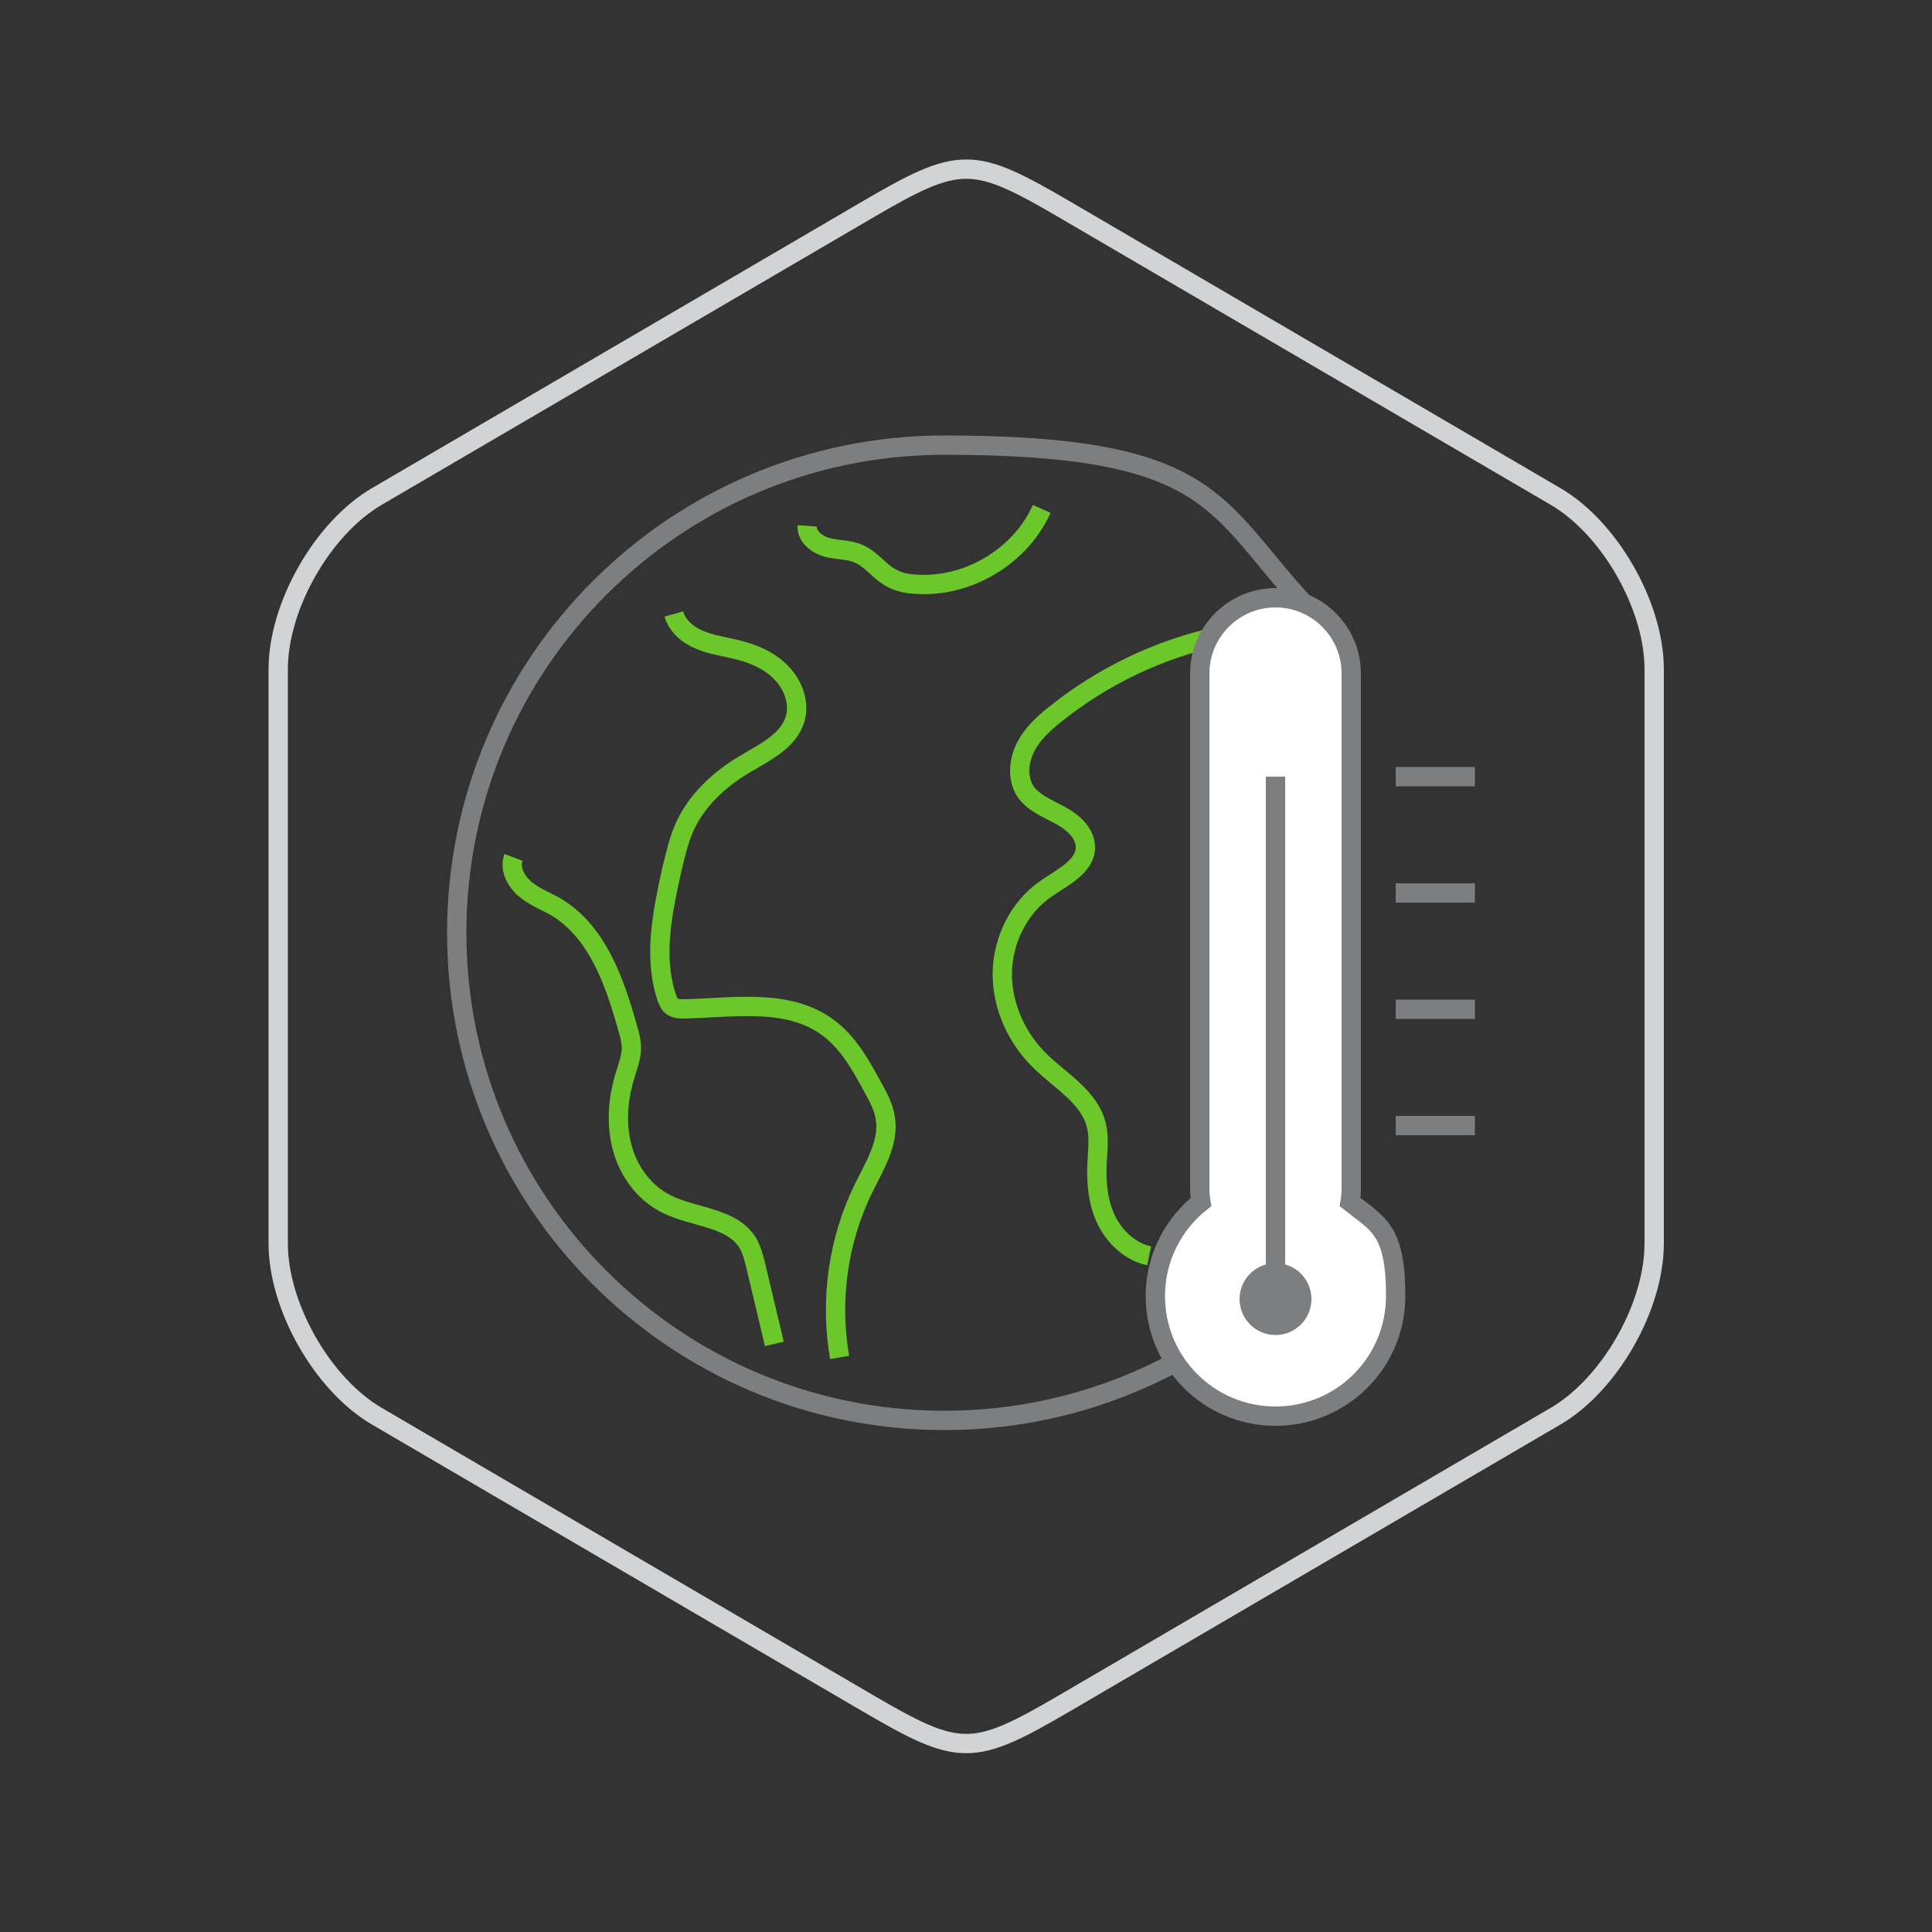 <?xml version="1.0" encoding="UTF-8"?>
<svg id="Layer_1" xmlns="http://www.w3.org/2000/svg" viewBox="0 0 500 500">
  <rect x="0" y="0" width="500" height="500" fill="#333333" stroke="none"/>
  <defs>
    <style>
      .cls-1 {
        fill: #7d7e7f;
      }

      .cls-2, .cls-3, .cls-4 {
        fill: none;
      }

      .cls-2, .cls-3, .cls-4, .cls-5 {
        stroke-miterlimit: 10;
        stroke-width: 5px;
      }

      .cls-2, .cls-5 {
        stroke: #7d7e7f;
      }

      .cls-3 {
        stroke: #d1d3d4;
      }

      .cls-4 {
        stroke: #6cc72b;
      }

      .cls-5 {
        fill: #fff;
      }
    </style>
  </defs>
  <path class="cls-3" d="M402.6,128.5l-127.1-74.3c-23.8-13.9-27.1-13.9-50.9,0l-127.1,74.3c-14,8.2-25.5,28.3-25.5,44.7v148.6c0,16.4,11.5,36.5,25.5,44.7l127.1,74.3c23.8,13.9,27.1,13.9,50.9,0l127.1-74.3c14-8.2,25.5-28.3,25.5-44.7v-148.6c0-16.4-11.5-36.5-25.5-44.7Z"/>
  <g>
    <path class="cls-2" d="M304.5,352.4c-17.9,9.7-38.4,15.2-60.1,15.2-69.7,0-126.2-56.5-126.2-126.2s56.5-126.2,126.2-126.2,69.7,15.7,92.8,40.7"/>
    <path class="cls-4" d="M174.4,158.9c.9,3.2,3.7,5.5,6.7,6.7,3,1.3,6.3,1.7,9.5,2.5,4.2,1,8.5,2.8,11.5,5.9,3.1,3.1,4.9,7.8,3.7,12-1.7,5.8-7.9,8.7-13.1,11.8-6.6,3.9-12.5,9.4-15.6,16.4-1.5,3.4-2.3,7.1-3.2,10.7-2.4,10.9-4.9,22.5-1.4,33.1.3.9.7,1.9,1.4,2.4.9.7,2.1.7,3.2.7,12.7-.3,26.7-2.8,37,4.7,5.4,3.9,8.7,9.9,11.9,15.8,1.3,2.4,2.7,4.9,3.1,7.7,1.1,6.3-2.7,12.3-5.5,18-6.7,13.5-8.9,29.2-6.3,44"/>
    <path class="cls-4" d="M132.9,221.9c-1.1,2.9.6,6.1,2.9,8.1s5.2,3.1,7.9,4.6c10.9,6.4,15.4,19.5,18.8,31.7.5,1.6.9,3.2.9,4.9,0,2.4-.9,4.7-1.6,7-1.9,6.1-2.4,12.6-.8,18.7,1.6,6.1,5.6,11.7,11.3,14.6,7.2,3.7,17.2,3.4,21.3,10.3,1,1.8,1.5,3.8,2,5.8,1.6,6.7,3.2,13.5,4.8,20.2"/>
    <path class="cls-4" d="M208.9,136.1c-.2,2.8,2.6,4.9,5.3,5.6s5.7.5,8.2,1.7c3.2,1.4,5.3,4.7,8.5,6.3,1.9,1,4,1.4,6.2,1.5,13.4.9,27-7.2,32.5-19.5"/>
    <path class="cls-4" d="M315.7,164.6c-15.6,3.3-30.4,10.4-42.8,20.4-3,2.4-5.9,5.1-7.6,8.6s-2,7.8,0,11.1c2,3,5.7,4.5,8.9,6.2s6.5,4.4,6.7,8.1c.2,5.2-5.9,8-10.2,11-7,4.8-11.2,13.3-11.3,21.8s3.7,16.9,9.8,22.8c5.3,5.2,12.7,9.3,14.5,16.5.9,3.4.3,6.9.2,10.4-.2,4.9.3,10,2.5,14.4s6.2,8.1,11,9.1"/>
    <path class="cls-5" d="M349.4,311.1c.2-1.2.3-2.3.3-3.6v-133.2c0-10.8-8.8-19.6-19.6-19.6s-19.6,8.8-19.6,19.6v133.2c0,1.2.1,2.4.3,3.6-7.2,5.7-11.8,14.5-11.8,24.3,0,17.2,13.9,31.1,31.1,31.1s31.1-13.9,31.1-31.1-4.6-18.6-11.8-24.3Z"/>
    <line class="cls-2" x1="361.2" y1="201" x2="381.7" y2="201"/>
    <line class="cls-2" x1="361.2" y1="231.1" x2="381.7" y2="231.1"/>
    <line class="cls-2" x1="361.2" y1="261.2" x2="381.7" y2="261.2"/>
    <line class="cls-2" x1="361.2" y1="291.3" x2="381.7" y2="291.3"/>
    <line class="cls-2" x1="330.1" y1="201" x2="330.1" y2="330.8"/>
    <circle class="cls-1" cx="330.1" cy="336.2" r="9.3"/>
  </g>
</svg>